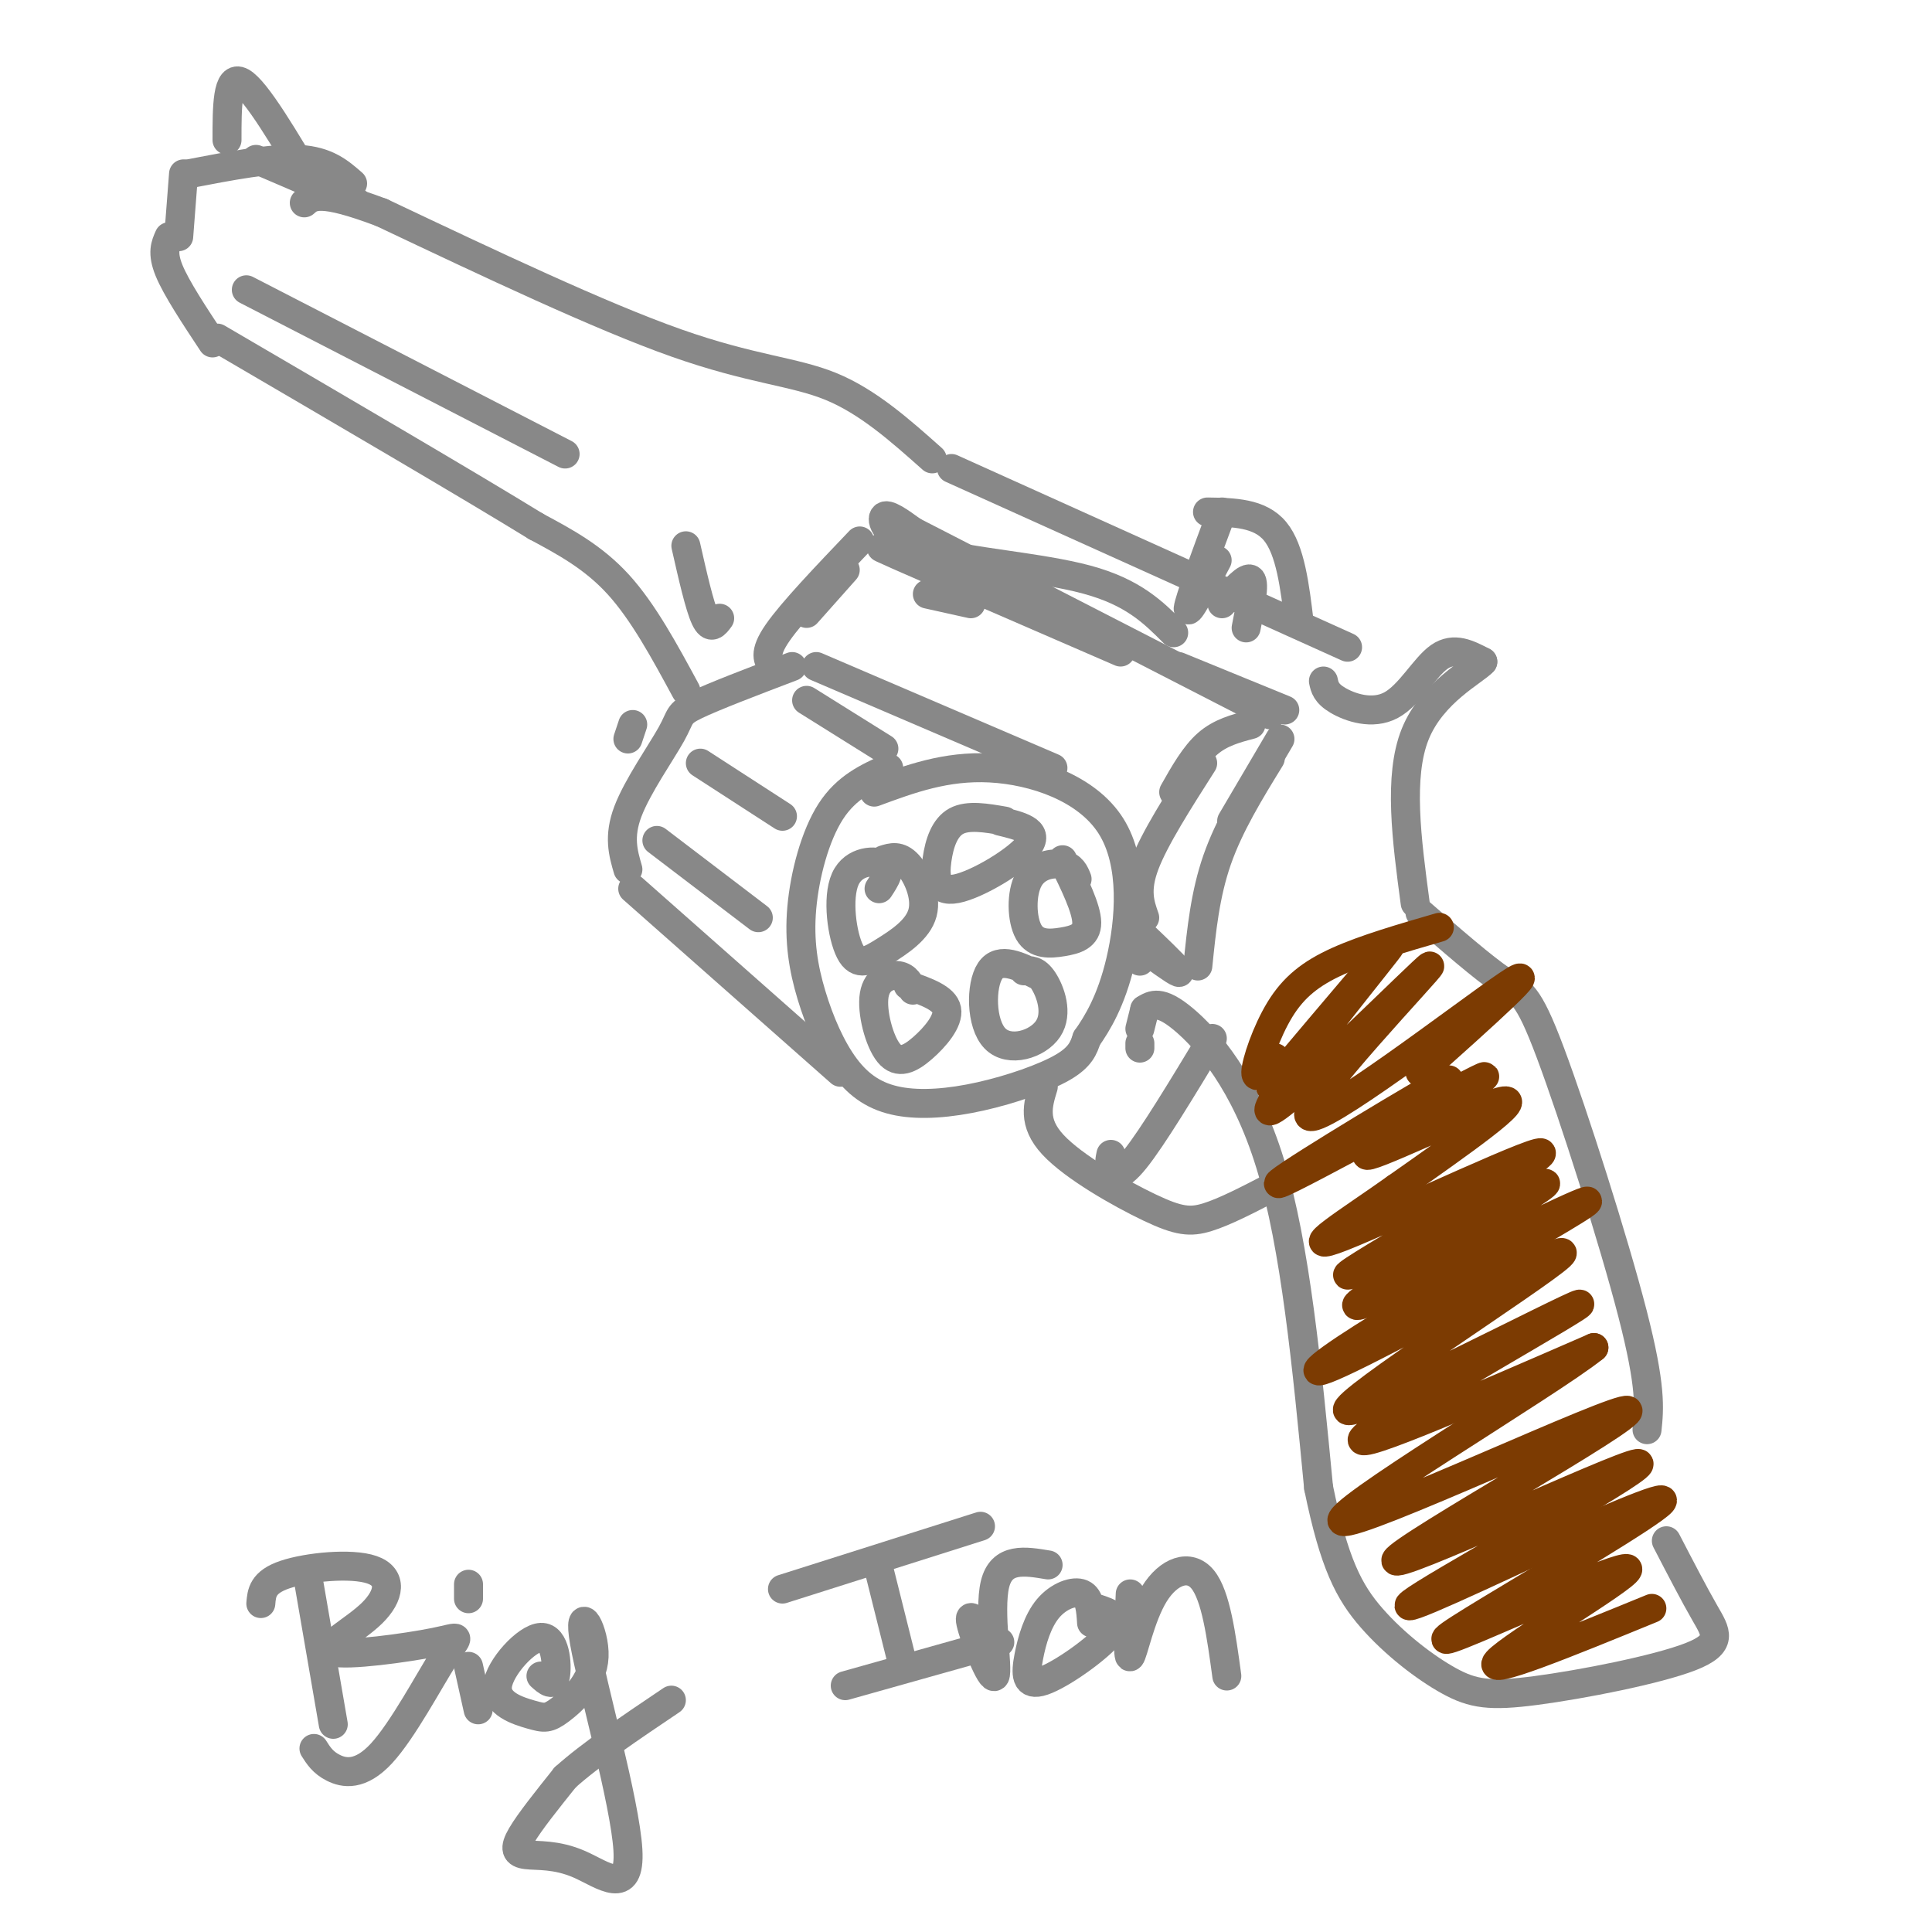 <svg viewBox='0 0 400 400' version='1.1' xmlns='http://www.w3.org/2000/svg' xmlns:xlink='http://www.w3.org/1999/xlink'><g fill='none' stroke='rgb(136,136,136)' stroke-width='6' stroke-linecap='round' stroke-linejoin='round'><path d='M184,159c-4.372,1.978 -8.744,3.956 -12,9c-3.256,5.044 -5.396,13.152 -6,20c-0.604,6.848 0.327,12.434 2,18c1.673,5.566 4.086,11.113 7,15c2.914,3.887 6.327,6.114 11,7c4.673,0.886 10.604,0.431 17,-1c6.396,-1.431 13.256,-3.837 17,-6c3.744,-2.163 4.372,-4.081 5,-6'/><path d='M225,215c2.158,-3.062 5.053,-7.718 7,-16c1.947,-8.282 2.947,-20.191 -2,-28c-4.947,-7.809 -15.842,-11.517 -25,-12c-9.158,-0.483 -16.579,2.258 -24,5'/><path d='M174,222c0.000,0.000 -43.000,-38.000 -43,-38'/><path d='M130,180c-0.988,-3.393 -1.976,-6.786 0,-12c1.976,-5.214 6.917,-12.250 9,-16c2.083,-3.750 1.310,-4.214 5,-6c3.690,-1.786 11.845,-4.893 20,-8'/><path d='M169,138c0.000,0.000 49.000,21.000 49,21'/><path d='M182,184c1.321,-2.010 2.641,-4.019 1,-5c-1.641,-0.981 -6.244,-0.933 -8,3c-1.756,3.933 -0.664,11.750 1,15c1.664,3.250 3.900,1.933 7,0c3.100,-1.933 7.065,-4.482 8,-8c0.935,-3.518 -1.162,-8.005 -3,-10c-1.838,-1.995 -3.419,-1.497 -5,-1'/><path d='M189,205c-0.653,-1.364 -1.307,-2.727 -3,-3c-1.693,-0.273 -4.426,0.546 -5,4c-0.574,3.454 1.011,9.544 3,12c1.989,2.456 4.382,1.276 7,-1c2.618,-2.276 5.462,-5.650 5,-8c-0.462,-2.350 -4.231,-3.675 -8,-5'/><path d='M215,202c-4.005,-1.992 -8.010,-3.984 -10,-1c-1.990,2.984 -1.967,10.944 1,14c2.967,3.056 8.876,1.207 11,-2c2.124,-3.207 0.464,-7.774 -1,-10c-1.464,-2.226 -2.732,-2.113 -4,-2'/><path d='M223,182c-0.519,-1.293 -1.038,-2.586 -3,-3c-1.962,-0.414 -5.365,0.052 -7,3c-1.635,2.948 -1.500,8.378 0,11c1.500,2.622 4.365,2.437 7,2c2.635,-0.437 5.038,-1.125 5,-4c-0.038,-2.875 -2.519,-7.938 -5,-13'/><path d='M208,170c-3.781,-0.660 -7.563,-1.321 -10,0c-2.437,1.321 -3.530,4.622 -4,8c-0.470,3.378 -0.319,6.833 4,6c4.319,-0.833 12.805,-5.952 15,-9c2.195,-3.048 -1.903,-4.024 -6,-5'/><path d='M130,153c0.000,0.000 1.000,-3.000 1,-3'/><path d='M274,141c0.268,1.274 0.536,2.548 3,4c2.464,1.452 7.125,3.083 11,1c3.875,-2.083 6.964,-7.881 10,-10c3.036,-2.119 6.018,-0.560 9,1'/><path d='M307,137c-1.711,1.933 -10.489,6.267 -14,15c-3.511,8.733 -1.756,21.867 0,35'/><path d='M294,189c6.542,5.685 13.083,11.369 17,14c3.917,2.631 5.208,2.208 10,15c4.792,12.792 13.083,38.798 17,54c3.917,15.202 3.458,19.601 3,24'/><path d='M236,217c0.000,0.000 0.000,-1.000 0,-1'/><path d='M236,213c0.000,0.000 1.000,-4.000 1,-4'/><path d='M237,209c1.600,-1.000 3.200,-2.000 8,2c4.800,4.000 12.800,13.000 18,30c5.200,17.000 7.600,42.000 10,67'/><path d='M273,308c3.226,15.748 6.292,21.616 11,27c4.708,5.384 11.060,10.282 16,13c4.940,2.718 8.468,3.254 18,2c9.532,-1.254 25.066,-4.299 32,-7c6.934,-2.701 5.267,-5.057 3,-9c-2.267,-3.943 -5.133,-9.471 -8,-15'/><path d='M279,134c0.000,0.000 -82.000,-37.000 -82,-37'/><path d='M189,110c-2.679,-1.946 -5.357,-3.893 -6,-3c-0.643,0.893 0.750,4.625 9,7c8.250,2.375 23.357,3.393 33,6c9.643,2.607 13.821,6.804 18,11'/><path d='M189,110c0.000,0.000 74.000,38.000 74,38'/><path d='M244,138c0.000,0.000 22.000,9.000 22,9'/><path d='M236,198c0.000,0.000 0.000,1.000 0,1'/><path d='M239,196c-1.733,-1.689 -3.467,-3.378 -2,-2c1.467,1.378 6.133,5.822 7,7c0.867,1.178 -2.067,-0.911 -5,-3'/><path d='M263,246c-4.720,2.446 -9.440,4.893 -13,6c-3.560,1.107 -5.958,0.875 -12,-2c-6.042,-2.875 -15.726,-8.393 -20,-13c-4.274,-4.607 -3.137,-8.304 -2,-12'/><path d='M142,143c-4.417,-8.167 -8.833,-16.333 -14,-22c-5.167,-5.667 -11.083,-8.833 -17,-12'/><path d='M111,109c-13.833,-8.500 -39.917,-23.750 -66,-39'/><path d='M193,95c-6.667,-5.933 -13.333,-11.867 -21,-15c-7.667,-3.133 -16.333,-3.467 -32,-9c-15.667,-5.533 -38.333,-16.267 -61,-27'/><path d='M79,44c-12.833,-4.833 -14.417,-3.417 -16,-2'/><path d='M44,71c-3.750,-5.667 -7.500,-11.333 -9,-15c-1.500,-3.667 -0.750,-5.333 0,-7'/><path d='M37,49c0.000,0.000 1.000,-13.000 1,-13'/><path d='M39,36c8.667,-1.667 17.333,-3.333 23,-3c5.667,0.333 8.333,2.667 11,5'/><path d='M53,33c0.000,0.000 21.000,9.000 21,9'/><path d='M47,29c0.000,-6.833 0.000,-13.667 3,-12c3.000,1.667 9.000,11.833 15,22'/><path d='M269,129c-0.917,-7.583 -1.833,-15.167 -5,-19c-3.167,-3.833 -8.583,-3.917 -14,-4'/><path d='M253,106c-3.417,9.167 -6.833,18.333 -7,20c-0.167,1.667 2.917,-4.167 6,-10'/><path d='M253,125c2.583,-2.917 5.167,-5.833 6,-5c0.833,0.833 -0.083,5.417 -1,10'/><path d='M192,123c0.000,0.000 9.000,2.000 9,2'/><path d='M189,116c-5.083,-2.083 -10.167,-4.167 -3,-1c7.167,3.167 26.583,11.583 46,20'/><path d='M160,138c-1.000,-1.333 -2.000,-2.667 1,-7c3.000,-4.333 10.000,-11.667 17,-19'/><path d='M167,127c0.000,0.000 8.000,-9.000 8,-9'/><path d='M237,190c-1.000,-2.833 -2.000,-5.667 0,-11c2.000,-5.333 7.000,-13.167 12,-21'/><path d='M243,164c2.167,-3.833 4.333,-7.667 7,-10c2.667,-2.333 5.833,-3.167 9,-4'/><path d='M248,200c0.750,-7.417 1.500,-14.833 4,-22c2.500,-7.167 6.750,-14.083 11,-21'/><path d='M255,170c0.000,0.000 10.000,-17.000 10,-17'/><path d='M230,239c-0.200,0.933 -0.400,1.867 0,3c0.400,1.133 1.400,2.467 5,-2c3.600,-4.467 9.800,-14.733 16,-25'/></g>
<g fill='none' stroke='rgb(124,59,2)' stroke-width='6' stroke-linecap='round' stroke-linejoin='round'><path d='M264,219c-2.024,2.482 -4.048,4.964 -4,3c0.048,-1.964 2.167,-8.375 5,-13c2.833,-4.625 6.381,-7.464 12,-10c5.619,-2.536 13.310,-4.768 21,-7'/><path d='M263,225c14.161,-16.799 28.322,-33.597 24,-28c-4.322,5.597 -27.128,33.591 -24,33c3.128,-0.591 32.189,-29.767 33,-30c0.811,-0.233 -26.628,28.476 -25,31c1.628,2.524 32.322,-21.136 41,-27c8.678,-5.864 -4.661,6.068 -18,18'/><path d='M284,235c10.657,-7.320 21.314,-14.640 13,-10c-8.314,4.640 -35.598,21.241 -32,20c3.598,-1.241 38.078,-20.322 42,-22c3.922,-1.678 -22.713,14.048 -24,16c-1.287,1.952 22.775,-9.871 28,-11c5.225,-1.129 -8.388,8.435 -22,18'/><path d='M289,246c-9.271,6.606 -21.448,14.121 -11,10c10.448,-4.121 43.523,-19.877 41,-17c-2.523,2.877 -40.643,24.387 -40,25c0.643,0.613 40.049,-19.671 41,-19c0.951,0.671 -36.552,22.296 -39,25c-2.448,2.704 30.158,-13.513 42,-19c11.842,-5.487 2.921,-0.243 -6,5'/><path d='M317,256c-7.925,4.848 -24.737,14.469 -35,21c-10.263,6.531 -13.977,9.974 0,3c13.977,-6.974 45.646,-24.363 41,-20c-4.646,4.363 -45.606,30.479 -44,32c1.606,1.521 45.779,-21.552 48,-22c2.221,-0.448 -37.508,21.729 -44,27c-6.492,5.271 20.254,-6.365 47,-18'/><path d='M330,279c-9.141,7.389 -55.495,34.862 -52,36c3.495,1.138 56.837,-24.060 59,-23c2.163,1.060 -46.853,28.377 -48,31c-1.147,2.623 45.576,-19.448 50,-20c4.424,-0.552 -33.450,20.414 -44,27c-10.550,6.586 6.225,-1.207 23,-9'/><path d='M318,321c11.349,-4.851 28.222,-12.478 26,-10c-2.222,2.478 -23.540,15.062 -35,22c-11.460,6.938 -13.061,8.231 -3,4c10.061,-4.231 31.786,-13.985 31,-12c-0.786,1.985 -24.082,15.710 -27,19c-2.918,3.290 14.541,-3.855 32,-11'/></g>
<g fill='none' stroke='rgb(136,136,136)' stroke-width='6' stroke-linecap='round' stroke-linejoin='round'><path d='M136,174c0.000,0.000 21.000,16.000 21,16'/><path d='M145,158c0.000,0.000 17.000,11.000 17,11'/><path d='M167,145c0.000,0.000 16.000,10.000 16,10'/><path d='M149,128c-0.917,1.250 -1.833,2.500 -3,0c-1.167,-2.500 -2.583,-8.750 -4,-15'/><path d='M51,60c0.000,0.000 66.000,34.000 66,34'/><path d='M64,328c0.000,0.000 5.000,29.000 5,29'/><path d='M54,332c0.183,-2.218 0.366,-4.435 5,-6c4.634,-1.565 13.721,-2.476 18,-1c4.279,1.476 3.752,5.339 0,9c-3.752,3.661 -10.727,7.120 -8,8c2.727,0.880 15.156,-0.819 21,-2c5.844,-1.181 5.102,-1.842 2,3c-3.102,4.842 -8.566,15.188 -13,20c-4.434,4.812 -7.838,4.089 -10,3c-2.162,-1.089 -3.081,-2.545 -4,-4'/><path d='M97,345c0.000,0.000 2.000,9.000 2,9'/><path d='M97,328c0.000,0.000 0.000,3.000 0,3'/><path d='M112,347c1.286,1.163 2.572,2.325 3,0c0.428,-2.325 -0.001,-8.139 -3,-8c-2.999,0.139 -8.567,6.229 -9,10c-0.433,3.771 4.269,5.222 7,6c2.731,0.778 3.492,0.884 6,-1c2.508,-1.884 6.764,-5.757 7,-11c0.236,-5.243 -3.547,-11.856 -2,-3c1.547,8.856 8.426,33.180 9,43c0.574,9.820 -5.155,5.137 -10,3c-4.845,-2.137 -8.804,-1.729 -11,-2c-2.196,-0.271 -2.627,-1.220 -1,-4c1.627,-2.780 5.314,-7.390 9,-12'/><path d='M117,368c5.167,-4.667 13.583,-10.333 22,-16'/><path d='M182,325c0.000,0.000 5.000,20.000 5,20'/><path d='M162,329c0.000,0.000 41.000,-13.000 41,-13'/><path d='M175,349c0.000,0.000 32.000,-9.000 32,-9'/><path d='M205,340c-2.321,-3.476 -4.643,-6.952 -4,-4c0.643,2.952 4.250,12.333 5,11c0.750,-1.333 -1.357,-13.381 0,-19c1.357,-5.619 6.179,-4.810 11,-4'/><path d='M226,336c-0.167,-2.632 -0.334,-5.264 -2,-6c-1.666,-0.736 -4.830,0.424 -7,3c-2.170,2.576 -3.344,6.567 -4,10c-0.656,3.433 -0.792,6.309 3,5c3.792,-1.309 11.512,-6.803 14,-10c2.488,-3.197 -0.256,-4.099 -3,-5'/><path d='M234,330c-0.298,6.756 -0.595,13.512 0,13c0.595,-0.512 2.083,-8.292 5,-13c2.917,-4.708 7.262,-6.345 10,-3c2.738,3.345 3.869,11.673 5,20'/></g>
</svg>
